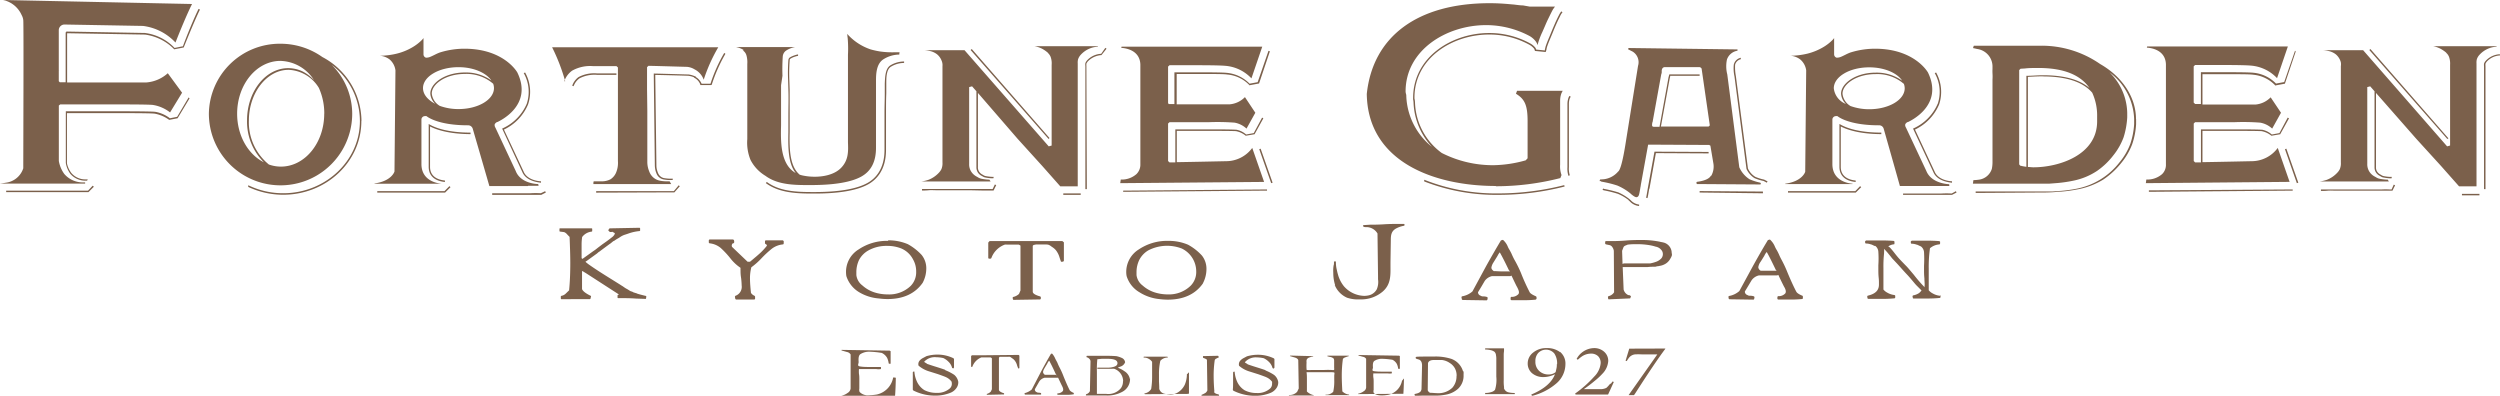 <svg xmlns="http://www.w3.org/2000/svg" viewBox="0 0 461.87 73.11"><defs><style>.cls-1{fill:#7b604b;}</style></defs><title>アセット 2</title><g id="レイヤー_2" data-name="レイヤー 2"><g id="layout"><path class="cls-1" d="M104.42,15A35.3,35.3,0,0,0,102,8.73l30.7,0a30.09,30.09,0,0,0-2.69,6,3.42,3.42,0,0,0-1.68-1.91,3.19,3.19,0,0,0-1.42-.47c-.19,0-5.48-.16-7.1-.19l-.27.24v1.17l0,1.68,0,1.27.05,3.92v1l0,3.07,0,2.59v1.53l0,1.33a4.63,4.63,0,0,0,.2,1.29c.07.22.15.43.24.64a2.62,2.62,0,0,0,2,1.51,6.08,6.08,0,0,0,1.15.1l.53,0L124,34H109.63a.34.34,0,0,1,0-.1c0-.13,0-.27.06-.4l.19,0h.4l1,0a3.41,3.41,0,0,0,1.53-.39,2.75,2.75,0,0,0,1-1.2,4.64,4.64,0,0,0,.35-2.16V28.12l0-3.48,0-1.38,0-2.78,0-3.93,0-1.47,0-1.47V12.46l-.27-.24h-4.3a6.82,6.82,0,0,0-3.9.84,4.06,4.06,0,0,0-1.32,1.64c0,.11-.1.2-.14.3m33-5.69a1.63,1.63,0,0,1,.68.94,4.66,4.66,0,0,1,.15,1.57v.34l0,13.54a8.42,8.42,0,0,0,.6,3.85,7.3,7.3,0,0,0,2.75,2.93c2.33,1.73,5.56,1.72,8.42,1.71,4.32,0,7.45-.54,9.3-1.57s2.73-2.83,2.71-5.4v-7c0-1.14,0-2.28,0-3.43l0-1.83c0-1.26.05-3.16,1.36-4a5.63,5.63,0,0,1,2.95-.88c0-.05,0-.35.06-.42h-.27l-.77,0a15.67,15.67,0,0,1-2.64-.16,15.75,15.75,0,0,1-1.67-.37,10.06,10.06,0,0,1-4-2.5c-.12-.12-.22-.24-.33-.37a7.47,7.47,0,0,0,.08.8,22.59,22.59,0,0,1,.05,3.05c0,.62,0,1.24,0,1.86l0,13.34c0,.34,0,.67,0,1,.06,1.59.13,3.23-1.24,4.67s-3.65,1.67-4.87,1.67a10.49,10.49,0,0,1-2.11-.2,4.77,4.77,0,0,1-.7-.18c-1.79-1.5-1.93-4.55-1.85-7.86V24.2c0-.34,0-.66,0-.95V21.42c0-1.61,0-3.24,0-4.86l-.06-1.81a31,31,0,0,1,.06-3.59c0-.23.08-.27.14-.31a3.31,3.31,0,0,1,.73-.35,3.57,3.57,0,0,1,.68-.18l0-.27a4.11,4.11,0,0,0-.73.2,4.26,4.26,0,0,0-.8.37.68.68,0,0,0-.26.52,31.5,31.5,0,0,0-.05,3.62l.05,1.81c.06,1.62,0,3.24,0,4.85v1.83c0,.28,0,.6,0,.95v.25c-.07,3,0,5.84,1.36,7.52-2.87-1.6-2.78-5.87-2.71-8.82,0-.41,0-.78,0-1.12V20.3c0-1.52,0-3.05,0-4.56L144.56,14a34.85,34.85,0,0,1,.05-3.52,1.46,1.46,0,0,1,.55-1.08,4,4,0,0,1,.92-.48,5.11,5.11,0,0,1,.79-.22H136l.28.07a3.55,3.55,0,0,1,1.15.5m32.47,24.27h0Zm-.08,0h.08s-.08,0-.07,0v0m33-25H190.9l.24,0a4.55,4.55,0,0,1,1.05.31,4.09,4.09,0,0,1,.47.23,5.35,5.35,0,0,1,.72.49,1.2,1.2,0,0,1,.28.27l.09.1a2.05,2.05,0,0,1,.35.56,3.53,3.53,0,0,1,.19,1.49V26.89l-.54.15L178.19,9.27h-4.53l-1.57,0h-1.84v0l.44,0a6.41,6.41,0,0,1,1.13.16,3.23,3.23,0,0,1,1.32.62,2.86,2.86,0,0,1,.85,1.24,1.21,1.21,0,0,1,.08.25,2,2,0,0,1,.05.68V30a2.8,2.8,0,0,1-.2,1.26,2.87,2.87,0,0,1-.5.69,5.15,5.15,0,0,1-1.89,1.27,6.51,6.51,0,0,1-1.37.31l-.24,0,1,0H171c.53,0,1.05,0,1.58,0h4l2.19,0,1.28,0,1,0,1.35,0H183c0-.08-.11-.16-.15-.24s-.06-.1,0-.1h-.15a9,9,0,0,1-1.29-.15,2.13,2.13,0,0,1-.82-.33l-.16-.09a2.7,2.7,0,0,1-.7-.53,2.47,2.47,0,0,1-.68-1.81V16.09l.54-.14.8.91v14a1.75,1.75,0,0,0,.47,1.26,1.93,1.93,0,0,0,.48.36l.19.1a1.26,1.26,0,0,0,.54.22,7.54,7.54,0,0,0,1.18.14l.28,0,.05-.27-.32,0a7.47,7.47,0,0,1-1.15-.14,1.24,1.24,0,0,1-.45-.18l-.18-.11a1.5,1.5,0,0,1-.41-.3,1.42,1.42,0,0,1-.4-1.08V17.17L188,25.64l4.58,5.05,3.31,3.74h3.22V11.73a2.53,2.53,0,0,1,.06-.77,2.33,2.33,0,0,1,.48-.82,4.58,4.58,0,0,1,3.17-1.51Zm258.4,0H449.3l.24,0a4.41,4.41,0,0,1,1,.31,2.93,2.93,0,0,1,.47.23,6.2,6.2,0,0,1,.73.49,1.15,1.15,0,0,1,.27.27l.1.1a2,2,0,0,1,.34.56,3.7,3.7,0,0,1,.2,1.49V26.89l-.55.15L436.58,9.27h-4.52l-1.57,0h-1.83v0l.43,0a6.17,6.17,0,0,1,1.12.16,3.25,3.25,0,0,1,1.34.62,2.94,2.94,0,0,1,.85,1.24,2.33,2.33,0,0,1,.07.25,2.26,2.26,0,0,1,0,.68V30a2.8,2.8,0,0,1-.2,1.26,2.62,2.62,0,0,1-.5.69,5.15,5.15,0,0,1-1.89,1.27,6.66,6.66,0,0,1-1.37.31l-.24,0c.33,0,.75,0,1,0h.16c.52,0,1,0,1.57,0h4c.74,0,1.47,0,2.21,0l1.27,0,1.05,0c.44,0,.89,0,1.34,0h.47l-.15-.24s-.06-.1,0-.1H441a9,9,0,0,1-1.29-.15,2,2,0,0,1-.81-.33l-.17-.09a2.7,2.7,0,0,1-.7-.53,2.51,2.51,0,0,1-.68-1.81V16.09l.54-.14.8.91v14a1.71,1.71,0,0,0,.47,1.26,1.83,1.83,0,0,0,.49.36l.18.1a1.15,1.15,0,0,0,.54.22,9.07,9.07,0,0,0,1.18.15,1.52,1.52,0,0,1,.28,0l.05-.27-.32,0a6.94,6.94,0,0,1-1.14-.14,1.24,1.24,0,0,1-.45-.18l-.18-.11a1.42,1.42,0,0,1-.42-.3,1.4,1.4,0,0,1-.41-1.08V17.17l7.44,8.47L451,30.69l3.31,3.74h3.22V11.73a2.53,2.53,0,0,1,.06-.77,2.19,2.19,0,0,1,.48-.82,4.58,4.58,0,0,1,3.17-1.51Zm-33,25h.08s-.08,0-.07,0v0m.08,0h0ZM231.35,27.33a6,6,0,0,1-4.83,2.45c-.08,0-6.3.14-9.11.18V24.18c1.35,0,4.11,0,6.55,0,3.95,0,4.41.05,4.44.06a4.08,4.08,0,0,1,1.75.84l1.63-.28,1.62-2.94-.23-.13-1.54,2.86-1.41.26a3.78,3.78,0,0,0-1.77-.88c-.09,0-.69-.07-4.49-.07-2.53,0-5.4,0-6.68,0h-.14V30h-1.08l-.26-.25V22.82l.27-.25s4,0,7.38,0a42,42,0,0,1,4.64.09,4.35,4.35,0,0,1,2.2,1.1l1.63-2.93L230,17.94a4.46,4.46,0,0,1-2.77,1.33h-9.84v-5.6l4.36,0c2.66,0,4.4,0,5,.1a6.37,6.37,0,0,1,4.05,1.93l0,.06,1.81-.34,2-5.94-.26-.09-2,5.79-1.49.28a6.77,6.77,0,0,0-4.19-2c-.66-.07-2.37-.1-5.07-.1l-4.49,0h-.14v5.87h-1.07L215.8,19v-6.7l.27-.25s2.58,0,5.19,0c2.8,0,4.52.05,5.11.11a7.41,7.41,0,0,1,4.83,2.32l2-5.86h-26l-.05.22c.91.06,3.42.46,3.53,3.06V30.33a2.44,2.44,0,0,1-.73,1.84,4.1,4.1,0,0,1-2.89,1l-.1.67,26.58-.23Zm189.46,0A6,6,0,0,1,416,29.78c-.07,0-6.29.14-9.1.18V24.18c1.34,0,4.11,0,6.55,0,3.95,0,4.4.05,4.43.06a4.1,4.1,0,0,1,1.76.84l1.62-.28,1.63-2.94-.24-.13-1.53,2.86-1.41.26a3.87,3.87,0,0,0-1.77-.88c-.1,0-.7-.07-4.49-.07-2.53,0-5.4,0-6.69,0h-.14V30h-1.08l-.25-.25V22.82l.26-.25s4,0,7.39,0a41.33,41.33,0,0,1,4.63.09,4.37,4.37,0,0,1,2.21,1.1l1.63-2.93-1.91-2.85a4.46,4.46,0,0,1-2.76,1.33h-9.84v-5.6l4.35,0c2.66,0,4.41,0,5.06.1a6.39,6.39,0,0,1,4,1.93l0,.06,1.82-.34,2-5.94L424,9.37l-2,5.79-1.51.28a6.69,6.69,0,0,0-4.17-2c-.67-.07-2.37-.1-5.08-.1l-4.49,0h-.14v5.87h-1.06l-.27-.25v-6.7l.26-.25s2.59,0,5.19,0c2.8,0,4.53.05,5.11.11a7.42,7.42,0,0,1,4.84,2.32l2-5.86h-26l-.05.22c.91.06,3.41.46,3.52,3.06V30.33a2.38,2.38,0,0,1-.71,1.84,4.17,4.17,0,0,1-2.91,1l-.09.67L423,33.6ZM97.52,34.38H90.41c-1.13-3.93-3.08-10.62-3.08-10.62a.88.88,0,0,0-.87-.61c-5.65,0-7.57-1.63-7.59-1.64l-.1-.06a.74.74,0,0,0-.25,0,.66.66,0,0,0-.66.56v8.4c.08,3,2.88,3.46,3.77,3.54v0H69.19v-.06c3.13-.43,3.67-2.13,3.69-2.21L73.06,13A3.19,3.19,0,0,0,72,11a3.35,3.35,0,0,0-1.84-.7,13.9,13.9,0,0,0,3.18-.4,10.68,10.68,0,0,0,2.86-1.17,8.47,8.47,0,0,0,1.69-1.29,2.71,2.71,0,0,0,.35-.41v3a.64.64,0,0,0,.44.62l.19,0a1.86,1.86,0,0,0,.69-.18c.27-.11.52-.24.77-.36a8.93,8.93,0,0,1,.89-.4A15.21,15.21,0,0,1,86,9c7.16.08,9.55,4.34,9.57,4.38,3,6.14-3.36,9-3.64,9.15a.65.65,0,0,0-.4.25c-.25.19-.14.6,0,.81l3.75,8C96.1,33.74,98.81,34,99.39,34a.22.22,0,0,1,.09.16.34.34,0,0,1,0,.17c-.31,0-.58,0-.83,0-.46,0-.81,0-1.08,0M81.25,19.56a10,10,0,0,0,3.46.59c3.61,0,6.55-1.73,6.55-3.87a2.24,2.24,0,0,0-.15-.81,7.52,7.52,0,0,0-5.22-1.81c-3.6,0-6.12,1.9-6.12,3.62a3,3,0,0,0,1.48,2.28m-.84-.38a2.82,2.82,0,0,1-.91-1.9c0-1.84,2.62-3.89,6.39-3.89a8.13,8.13,0,0,1,4.9,1.48c-1-1.44-3.32-2.46-6.08-2.46-3.61,0-6.56,1.73-6.56,3.87,0,1.16.89,2.19,2.26,2.9M342.24,34H329.82v-.06c3.13-.43,3.67-2.13,3.69-2.21L333.69,13A3.19,3.19,0,0,0,332.61,11a3.35,3.35,0,0,0-1.84-.7,14.06,14.06,0,0,0,3.19-.4,10.89,10.89,0,0,0,2.85-1.17,8.2,8.2,0,0,0,1.69-1.29,2.71,2.71,0,0,0,.35-.41v3a.64.64,0,0,0,.44.62l.19,0a2,2,0,0,0,.7-.18c.26-.11.51-.24.76-.36a8,8,0,0,1,.89-.4A15.21,15.21,0,0,1,346.6,9c7.16.08,9.55,4.34,9.58,4.38,3,6.14-3.37,9-3.64,9.15a.62.62,0,0,0-.41.25c-.26.19-.14.6,0,.81l3.76,8c.87,2.15,3.58,2.41,4.17,2.44a.26.26,0,0,1,.09.16.35.35,0,0,1-.06.17c-.31,0-.59,0-.83,0-.46,0-.81,0-1.07,0H351C349.91,30.45,348,23.76,348,23.76a.86.86,0,0,0-.87-.61c-5.64,0-7.57-1.63-7.59-1.64l-.1-.06a.66.66,0,0,0-.24,0,.67.67,0,0,0-.67.56v8.4c.07,3,2.86,3.46,3.75,3.54Zm-.36-14.41a10.11,10.11,0,0,0,3.46.59c3.61,0,6.55-1.73,6.55-3.87a2.47,2.47,0,0,0-.15-.81,7.52,7.52,0,0,0-5.22-1.81c-3.6,0-6.12,1.9-6.12,3.62a3,3,0,0,0,1.48,2.28m-3.09-3.28a3.53,3.53,0,0,0,2.25,2.9,2.87,2.87,0,0,1-.91-1.9c0-1.84,2.62-3.89,6.39-3.89a8.13,8.13,0,0,1,4.9,1.48c-.95-1.44-3.31-2.46-6.08-2.46-3.62,0-6.55,1.73-6.55,3.87m-62.44,18.1a48.12,48.12,0,0,0,11.92-1.51l.22-.56a4.71,4.71,0,0,1-.26-1.91V20c0-.47,0-.94,0-1.41a4.13,4.13,0,0,1,.2-1.24,3.78,3.78,0,0,1,.28-.57l-8.44,0,0,0-.2.54v0c1.65,1,2.15,2.16,2.15,5.08l0,6.84-.35.38a23.06,23.06,0,0,1-5.91.9,20.84,20.84,0,0,1-9.6-2.26,12,12,0,0,1-4.94-9.33,4,4,0,0,0-.1-.74,1,1,0,0,1,0-.15c0-7.3,7-11.66,13.78-11.66a15.3,15.3,0,0,1,7.47,1.9,2.85,2.85,0,0,1,.84.7,1.46,1.46,0,0,1,.15.34l0,.09,2,.2.13-.38a4.2,4.2,0,0,1,.17-.72c.16-.46.35-.94.62-1.56l.46-1.11c.18-.46.38-.93.59-1.4s.31-.69.59-1.24l.19-.4a3.26,3.26,0,0,1,.36-.53l-.22-.17a3.43,3.43,0,0,0-.38.58l-.24.47c-.23.48-.4.83-.55,1.18s-.41.94-.6,1.41l-.45,1.1c-.27.63-.46,1.11-.63,1.59-.08.24-.13.49-.19.74l0,.15-1.6-.16a1.27,1.27,0,0,0-.16-.35,3.27,3.27,0,0,0-.92-.77,15.65,15.65,0,0,0-7.61-1.94c-6.92,0-14.05,4.47-14.05,12a1.66,1.66,0,0,0,0,.27,3.47,3.47,0,0,1,.08.62,12.68,12.68,0,0,0,3.4,8.14,12.62,12.62,0,0,1-4.74-9.37c0-.12,0-.25-.06-.43a1.92,1.92,0,0,1-.07-.42c0-7.68,7.57-12.27,14.88-12.27a17.11,17.11,0,0,1,8,2,3.84,3.84,0,0,1,1.16,1,2.13,2.13,0,0,1,.35.71h0a6.56,6.56,0,0,1,.23-.84c.16-.47.36-1,.63-1.56l.44-1c.2-.47.4-.94.62-1.39s.38-.78.61-1.24l.2-.39a4.47,4.47,0,0,1,.49-.71h-.78l-1.05,0-1.63,0c-.41,0-.82,0-1.21,0L281.37,1c-.42,0-.83-.06-1.26-.11l-.39-.05L279,.78c-1.39-.13-2.63-.19-3.78-.19-13.31,0-21.59,6.12-22.71,16.77.19,12.55,12.45,17,23.86,17m48.88-.28L313.53,34l-.12-.13V33.7l.1-.11c.48-.05,2.11-.3,2.55-1.09l.11-.06h0a3.49,3.49,0,0,0,.36-2.33l-.54-3.2-.23-.13-11.27-.06-1.36,7.49c0,.19-.07.37-.09.56-.06.37-.12.74-.21,1.11s-.27.55-.52.55-.68-.33-1-.6a1.64,1.64,0,0,0-.25-.22,10,10,0,0,0-2.26-1.33,20,20,0,0,0-3-.73s0,0,0-.09h-.25v-.19l.12-.13a4.1,4.1,0,0,0,3.27-1.44c.32-.21.8-1.36,1.49-5.87l2.19-13.65a2.3,2.3,0,0,0-1-2.65l-.83-.42.07-.24L321,9.13v.24A2.46,2.46,0,0,0,319.05,11a6,6,0,0,0,.06,2.74l2.22,17.16a5.07,5.07,0,0,0,1.88,2.21,10.44,10.44,0,0,0,2,.64l.11.12ZM315.86,23l-1.47-10.18,0,0h0a.3.3,0,0,0-.08-.23.5.5,0,0,0-.36-.19h-6.33a.55.55,0,0,0-.55.34A2,2,0,0,0,307,13a1.18,1.18,0,0,1,0,.2l0,.18c0,.14-.07.27-.1.41l-1.54,8.49q0,.12-.06.27a1.71,1.71,0,0,0-.08.62c0,.19.15.26.41.26l.46,0h.5l1.64-9a2.51,2.51,0,0,1,.08-.33l.09-.36H314V14h-5.44l0,.14-.08.33-1.63,8.91h8.73c.15,0,.25-.14.3-.24ZM196.44,36h3.22v-.27h-3.22ZM113.88,13.83v-.27h-3.59a6.12,6.12,0,0,0-3.42.69,3.31,3.31,0,0,0-1.05,1.32l-.11.26.25.1a2.56,2.56,0,0,1,.11-.24,3,3,0,0,1,1-1.22,6,6,0,0,1,3.26-.64Zm10.61,21.48H110.14v.28l14.45-.05,1-1.13-.2-.18Zm7-19.65a28.75,28.75,0,0,1,2.53-5.72l-.22-.16a28.84,28.84,0,0,0-2.54,5.69l-1.64,0a2.67,2.67,0,0,0-1.06-1.23l0-.08-.43-.17a3.9,3.9,0,0,0-.93-.23c-.31,0-4-.12-6.28-.17h-.14l.2,17a4.52,4.52,0,0,0,.16,1.06c.06.18.13.36.2.53a1.79,1.79,0,0,0,1.45,1,5.4,5.4,0,0,0,1,.08h.49V33a6.59,6.59,0,0,1-1.43-.07,1.5,1.5,0,0,1-1.25-.9,3.54,3.54,0,0,1-.18-.49,3.19,3.19,0,0,1-.15-1l-.21-16.7c2.27.05,5.83.14,6.12.16a4.59,4.59,0,0,1,.84.2l.18.07,0,.05.11.07a2.31,2.31,0,0,1,1.07,1.22l0,.1,2,0Zm50.1,19.54,1.38,0h.59l.49-1-.25-.12-.41.84a2.87,2.87,0,0,1-.42,0c-.46,0-.91,0-1.37,0l-2.31,0c-.72,0-1.46,0-2.18,0h-4c-.52,0-1,0-1.54,0h-.14l-1.09,0v.28c.32,0,.78,0,1.23-.05s1,0,1.54,0h4l2.17,0Zm19.12-23a2.69,2.69,0,0,1,0-.44,2.34,2.34,0,0,1,.27-.42,3.85,3.85,0,0,1,2.51-1.16L204.43,9l-.22-.16-.77,1.1a3.79,3.79,0,0,0-2.6,1.21,1.79,1.79,0,0,0-.32.51,1.71,1.71,0,0,0,0,.52V34.94h.27Zm-6.82,13.3L179.53,9.06l-.21.18,14.41,16.44ZM441.84,35h-.41a12.88,12.88,0,0,0-1.38,0l-2.31,0c-.73,0-1.45,0-2.18,0h-4c-.52,0-1,0-1.54,0h-.14l-1.09,0v.28c.32,0,.78,0,1.24-.05s1,0,1.53,0h4l2.17,0,2.32,0c.45,0,.91,0,1.37,0H442l.49-1-.25-.12Zm13,1.09h3.23v-.27h-3.23Zm7-26.07a3.79,3.79,0,0,0-2.6,1.21,1.66,1.66,0,0,0-.32.51,2.18,2.18,0,0,0,0,.52V34.94h.27V12.21a2,2,0,0,1,0-.44,1.69,1.69,0,0,1,.27-.42,3.56,3.56,0,0,1,2.42-1.11Zm-9.5,15.54L437.93,9.06l-.2.18,14.41,16.44ZM207.5,35.44l26.58-.22V35l-26.58.22Zm27.61-1.69-2.21-6.28-.26.09,2.21,6.28ZM397,35.17v.27l26.57-.22V35Zm25.14-7.61,2.2,6.28.27-.09-2.21-6.28ZM99.91,35.7a15.69,15.69,0,0,0-1.88,0h-7.1V36h7.19c.25,0,.57,0,1,0H100l.84-.43-.12-.25Zm-17.79-.39H69.7v.27l12.53,0,1-1-.2-.19ZM79.2,22.9v8c.06,2.14,1.92,2.62,3,2.72l0-.27c-1-.09-2.7-.53-2.75-2.45V23.36c1.09.57,3.39,1.4,7.48,1.42V24.5c-4.3,0-6.57-.93-7.55-1.49Zm18.13-3.76a8.79,8.79,0,0,1-4.44,4.56l-.12.06,3.72,8c.71,1.73,3,1.94,3.46,2l0-.27c-.43,0-2.58-.22-3.22-1.81l-3.63-7.74a9,9,0,0,0,4.46-4.65,7.31,7.31,0,0,0-.55-5.9l-.25.12a7,7,0,0,1,.55,5.68M342.76,35.31H330.33v.27l12.52,0,1-1-.2-.19ZM358,19.14a8.82,8.82,0,0,1-4.44,4.56l-.13.06,3.74,8c.7,1.73,3,1.94,3.46,2v-.27c-.43,0-2.58-.22-3.22-1.81l-3.62-7.74a9.06,9.06,0,0,0,4.46-4.65,7.35,7.35,0,0,0-.56-5.9l-.25.12a7,7,0,0,1,.55,5.68m2.58,16.56a15.69,15.69,0,0,0-1.88,0h-7.1V36h7.19c.25,0,.57,0,1,0h.85l.84-.43-.12-.25Zm-13-10.92V24.5c-4.29,0-6.57-.93-7.54-1.49l-.2-.11v8c.06,2.14,1.91,2.62,3,2.72l0-.27c-1-.09-2.71-.53-2.75-2.45V23.36c1.09.57,3.39,1.4,7.47,1.42M290,18.24a2.24,2.24,0,0,1,.19-.38l-.24-.14a2,2,0,0,0-.2.42,3.58,3.58,0,0,0-.17,1c0,.42,0,.86,0,1.35v10.4a4.24,4.24,0,0,0,.19,1.6l.25-.11a4,4,0,0,1-.17-1.49V20.45c0-.43,0-.86,0-1.28a3.31,3.31,0,0,1,.14-.93M394.64,22v.42c0,.13,0,.27,0,.4l0,.13a13.82,13.82,0,0,1-.74,3.74,12.31,12.31,0,0,1-2.07,3.5,14.65,14.65,0,0,1-3.28,3A14,14,0,0,1,383.75,35a26.67,26.67,0,0,1-3,.41c-.53,0-1,.08-1.57.11-.77.05-1.51.05-2.28.05L365,35.65v-.28l11.95,0c.76,0,1.5,0,2.26,0l1.57-.11a25.87,25.87,0,0,0,2.93-.41A13.2,13.2,0,0,0,391.57,30a11.87,11.87,0,0,0,2-3.42,14,14,0,0,0,.71-3.67l0-.14c0-.13,0-.25,0-.37V22a11.2,11.2,0,0,0-4.55-8.63A10.76,10.76,0,0,1,393,20.81v.45a2.64,2.64,0,0,1,0,.29v.15a15,15,0,0,1-.67,3.67,11.88,11.88,0,0,1-1.91,3.35,13.35,13.35,0,0,1-3,2.86A12.31,12.31,0,0,1,383,33.39a24.83,24.83,0,0,1-2.84.42l-1.54.12c-.73,0-1.46,0-2.2,0h-8.71l0,0-3.22,0,.09-.65a9.12,9.12,0,0,0,1.05-.09,2.89,2.89,0,0,0,2.36-2,6.42,6.42,0,0,0,.12-1.42c0-.57,0-1.1,0-1.63v-.64q0-2.28,0-4.56c0-1.73,0-3.47,0-5.2,0-.53,0-1.07,0-1.6v-.67c0-.26,0-.51,0-.76a8.67,8.67,0,0,0,0-1.14,7.12,7.12,0,0,1,0-.8c0-.19,0-.39,0-.58a3.27,3.27,0,0,0-2.84-3.14c-.29-.07-.54-.13-.74-.16,0-.15.09-.32.13-.44h12.09A18.92,18.92,0,0,1,388,11.83c4.34,2.48,6.62,6.38,6.62,10.16M373.23,30.6a9.22,9.22,0,0,0,1.14.22V14l.34,0c.77,0,1.74-.1,2.71-.1,3.89,0,6.74.78,8.6,2.35-1.69-2.45-4.83-3.69-9.42-3.69-.88,0-1.77,0-2.48.09l-.83.05-.25.25V30.37Zm4.19-16.5c-1,0-1.93.06-2.69.1h-.08V30.85c.34,0,.69.06,1,.06,4.73,0,11.79-2.26,11.79-8.49v-.86a10.07,10.07,0,0,0-.91-4.44c-1.74-2-4.77-3-9.14-3M300.86,37l.24.2a2.66,2.66,0,0,0,1.72.86v-.27a2.46,2.46,0,0,1-1.55-.8l-.23-.2A9.52,9.52,0,0,0,299,35.55a23.29,23.29,0,0,0-2.65-.65l-.15-.08-.14.24.22.1a22.27,22.27,0,0,1,2.62.65,8.58,8.58,0,0,1,2,1.17M320.32,11.9a6.74,6.74,0,0,0,.12,2.21l2.22,17.1a4,4,0,0,0,1.48,1.7,9.18,9.18,0,0,0,1.69.53l.59.31.13-.24-.63-.33a8.14,8.14,0,0,1-1.65-.52,3.55,3.55,0,0,1-1.34-1.53L320.7,14.06a8.68,8.68,0,0,1-.14-2.12h0a1.43,1.43,0,0,1,1.05-1l0-.27a1.68,1.68,0,0,0-1.28,1.2m-15.6,23,1.19-6.58,9.74.05v-.27l-10-.05-1.24,6.8-.09.54c-.08.44-.13.81-.22,1.17l.26.07c.09-.37.16-.75.23-1.2l.09-.53m21,.52L314,35.3v.27l11.71.14Zm-162-7.71,0-7c0-1.1,0-2.2.05-3.41l0-1.84c0-1,0-2.57.85-3.1a4.66,4.66,0,0,1,2.44-.7l0-.27a4.88,4.88,0,0,0-2.57.74c-.93.62-.95,2.25-1,3.33l0,1.85c0,1.19-.05,2.3-.05,3.4v7c0,3.6-1.7,5.32-3.14,6.12-2,1.11-5.24,1.67-9.7,1.68h-.49c-3,0-6.09-.14-8.42-1.87l-.17.22c2.41,1.78,5.56,1.93,8.59,1.93h.49c4.51,0,7.82-.59,9.84-1.72,1.5-.84,3.29-2.63,3.28-6.36M33.76,8.55l-1.51.31a9.1,9.1,0,0,0-5.49-2.77L12.37,5.83c-.14,0-.23.09-.24.26v7.42c0,.1,0,.35,0,1.24v.45H11.05L10.86,15l0-.08c0-.69,0-1.79,0-1.88l.11.09-.11-.11V5.53a1.06,1.06,0,0,1,1.09-1l14.47.26a9.89,9.89,0,0,1,6,3.07c.78-2,2.13-5.27,3.06-7.12L.57,0A4.86,4.86,0,0,1,4,2.79a2.48,2.48,0,0,1,.3.93c.09.56,0,25.27,0,27.37a3.89,3.89,0,0,1-3.24,2.67s-.51.09-1.08.16l.62,0c2.74,0,5.47,0,8.21,0h1.74l4.93,0h.25v-.22H15.4a4.51,4.51,0,0,1-3.53-1.57,5.72,5.72,0,0,1-1-2.39V19.58l0-.09.26-.2s5.71,0,10.55,0c5.95,0,6.47.08,6.64.11a6.88,6.88,0,0,1,3.1,1.37l2.22-3.64L31,13.53a6.68,6.68,0,0,1-3.93,1.7l-14.67,0v-.45c0-.91,0-1.16,0-1.24l0-7.4,14.38.25a9.24,9.24,0,0,1,5.41,2.72l1.75-.34c.91-2.26,2.17-5.31,3-7l-.25-.13c-.86,1.73-2.12,4.79-2.93,7m33,13.74c0,7.5-6.48,13.6-14.44,13.6a15.11,15.11,0,0,1-6.46-1.45v-.31a14.77,14.77,0,0,0,6.46,1.48c7.81,0,14.17-6,14.17-13.32A13,13,0,0,0,61.3,12a12.75,12.75,0,0,1,3.77,9,13.24,13.24,0,0,1-26.48,0A13.1,13.1,0,0,1,51.83,8.08a13.37,13.37,0,0,1,7.73,2.46,13.46,13.46,0,0,1,7.22,11.75M48.77,30a10.6,10.6,0,0,1-3.13-7.76c0-5.32,3.41-9.65,7.61-9.65a6.16,6.16,0,0,1,2.66.61A7.34,7.34,0,0,1,58,14.79a7.58,7.58,0,0,0-6.19-3.54c-4.43,0-8,4.38-8,9.76,0,4.08,2.06,7.57,5,9m11.1-9a11.45,11.45,0,0,0-1-4.77,6.89,6.89,0,0,0-5.59-3.34c-4,0-7.34,4.21-7.34,9.38a10.06,10.06,0,0,0,3.69,8.11,6.62,6.62,0,0,0,2.23.39c4.43,0,8-4.38,8-9.77M17.12,34.31v0l-.86.92H9.35c-2.74,0-5.48,0-8.21,0v.27H16l.34,0,1-1-.19-.17Zm246-1.1v.31A36.54,36.54,0,0,0,276.86,36a49.43,49.43,0,0,0,12.2-1.54l-.07-.26a49.34,49.34,0,0,1-12.13,1.53,35.72,35.72,0,0,1-13.7-2.51M34.85,18l-2.12,3.58-1.34.27a6.15,6.15,0,0,0-2.7-1.19c-.41-.06-2.66-.1-6.51-.1s-8.25,0-9.89,0h-.13v9.54A4.64,4.64,0,0,0,13,32.12a3.66,3.66,0,0,0,2.88,1.26l.18,0h0l.16-.16-.09-.08h-.28a3.35,3.35,0,0,1-2.66-1.17,4.43,4.43,0,0,1-.82-1.79V20.9c1.73,0,6,0,9.75,0,5.11,0,6.24.06,6.47.1a6.55,6.55,0,0,1,2.67,1.15l1.55-.3,2.21-3.68L34.85,18Zm109.79,26.4-3.2,0-.11.12,0,.46.12.12a.24.24,0,0,1,.15.09.4.4,0,0,1,.09.2A11.18,11.18,0,0,1,140.16,47l-.4.35c-.43.36-.85.72-1.19,1l-.46,0-2.87-2.74a.54.54,0,0,1-.05-.22.58.58,0,0,1,.11-.34c0-.06.08-.08.23-.11l.11-.14v-.25l-.06-.21-.15-.1-4.37,0-.11.14,0,.45.12.12a3.78,3.78,0,0,1,2.1.88A16.39,16.39,0,0,1,135,47.81a8,8,0,0,0,1.81,1.67,3.89,3.89,0,0,0,0,.51c0,.29,0,.74.11,1.39a13.33,13.33,0,0,1,.1,1.36,1.75,1.75,0,0,1-1.18,1.92l-.07.15.08.43.14.1h3.34l.06,0,.11-.13,0-.44-.11-.13a1.42,1.42,0,0,1-.65-.53c-.12-1.13-.18-2-.18-2.57a8,8,0,0,1,.25-2.16,13.1,13.1,0,0,0,1.92-1.71,19,19,0,0,1,1.84-1.7,4,4,0,0,1,2.13-.82l.09-.15,0-.45Zm19.44,0a9.13,9.13,0,0,1,3.64.71,10.09,10.09,0,0,1,2.56,2,3.94,3.94,0,0,1,.85,2.53,5.66,5.66,0,0,1-.67,2.61c-1.4,2-3.58,3-6.49,3a12.05,12.05,0,0,1-1.6-.11A8.32,8.32,0,0,1,158.75,54a5.37,5.37,0,0,1-2.39-3,5.32,5.32,0,0,1-.06-.78,4.86,4.86,0,0,1,2.33-4.14,9.34,9.34,0,0,1,5.45-1.58m2.5,1.43a6.93,6.93,0,0,0-2.69-.5,6.82,6.82,0,0,0-3.48.85A4.38,4.38,0,0,0,158.72,48a5.29,5.29,0,0,0-.51,2.34c0,.16,0,.32,0,.48a2.8,2.8,0,0,0,1.12,1.92A6.13,6.13,0,0,0,161.5,54a8,8,0,0,0,2.49.39,5.74,5.74,0,0,0,4.27-1.58,3.6,3.6,0,0,0,1-2.64,4.41,4.41,0,0,0-.57-2.23,4.34,4.34,0,0,0-2.1-2m55.65,6.42c-1.4,2-3.58,3-6.5,3a12.53,12.53,0,0,1-1.6-.11A8.37,8.37,0,0,1,210.52,54a5.24,5.24,0,0,1-2.38-3,4.19,4.19,0,0,1-.07-.78,4.89,4.89,0,0,1,2.32-4.14,9.37,9.37,0,0,1,5.46-1.58,9.09,9.09,0,0,1,3.64.71,9.87,9.87,0,0,1,2.56,2,3.94,3.94,0,0,1,.84,2.53,5.71,5.71,0,0,1-.66,2.61M221,50.12a4.7,4.7,0,0,0-2.68-4.21,7.54,7.54,0,0,0-6.18.35A4.36,4.36,0,0,0,210.49,48a5.16,5.16,0,0,0-.52,2.34c0,.16,0,.32,0,.48a2.84,2.84,0,0,0,1.12,1.92A6.13,6.13,0,0,0,213.27,54a8,8,0,0,0,2.49.39A5.74,5.74,0,0,0,220,52.76a3.61,3.61,0,0,0,1-2.64m-29.62-4.95,1.61,0,.33,0a1.43,1.43,0,0,1,.41.06,1.79,1.79,0,0,1,.46.27l.2.14a3,3,0,0,1,.67.57,3.92,3.92,0,0,1,.7,1.39l.24.71.15.07.31-.07.09-.13,0-3.41-.28-.23H186l-3.18,0-.24.27,0,2.88.12.1.32,0,.13-.1a4.12,4.12,0,0,1,2.5-2.5,2.31,2.31,0,0,1,.37,0l1.19,0,1,0c.2.09.3.18.32.18v8.3l-.27.63a2.27,2.27,0,0,1-1.11.57l-.07.14.06.3.08.09.07,0,4.89-.08.11-.13,0-.31-.11-.12a3.74,3.74,0,0,1-.59-.19c-.52-.2-.79-.43-.79-.68l0-8.45c0-.07.12-.13.15-.18Zm-73.65,9.06-.71-.22a1.22,1.22,0,0,0-.37-.17.44.44,0,0,1-.15-.05,1.49,1.49,0,0,1-.3-.18l-.12-.07-.21-.13a3.9,3.9,0,0,1-.59-.36l-.09-.06a1.45,1.45,0,0,0-.26-.17c-.57-.37-2.1-1.32-2.1-1.32-1.4-.87-2.77-1.73-4.11-2.68-.17-.13-.35-.27-.52-.42l0-.09.16-.08L110.06,47a3.23,3.23,0,0,0,.45-.36,1.54,1.54,0,0,1,.3-.2.63.63,0,0,0,.13-.11l1.69-1.25c.05,0,.38-.28.67-.52a1.19,1.19,0,0,0,.36-.2c.14-.1.31-.2.5-.31a2.55,2.55,0,0,0,.38-.24l.17-.11a3.42,3.42,0,0,1,.84-.37l.48-.16a8.2,8.2,0,0,1,2.14-.48h0l.09-.07v-.45l-.08-.09-5.57.11-.22.3v.1l.28.27H113l.1-.05.49.26a.7.7,0,0,1-.15.39,2.94,2.94,0,0,1-.21.24l-.6.47-.58.43-.75.53-.77.58-.47.37a3.33,3.33,0,0,1-.34.24l-.23.16-1.88,1.35-.16-.13V45a10,10,0,0,1,.1-1.21,2.52,2.52,0,0,1,1.78-1l.08-.08v-.45l-.08-.08h-5.88l-.09.06,0,.45.06.09.79.1a1.28,1.28,0,0,1,.54.39c.17.18.33.35.48.49.08,1.92.13,3.56.13,4.88,0,1.78-.07,3.51-.22,5l-.66.64a1.49,1.49,0,0,1-.79.38l-.08.07,0,.45.07.09H109l.08-.06.11-.43,0-.1c-1.43-.68-1.63-1.16-1.66-1.3V50.09l.1,0,.69.42,5.82,3.76a.55.55,0,0,1,.14.12l0,.09a.33.33,0,0,1-.13,0l-.06.08,0,.45.07.07h.34c1,0,1.92,0,3,.08l1.77.06.07,0,.07-.45-.06-.09c-.55-.13-1.11-.27-1.64-.43m166,1.11a20.07,20.07,0,0,1-2.29.1h-2.2l-.14-.1,0-.38.1-.14a1.65,1.65,0,0,0,1.36-.52c.22-.36-.05-.87-.26-1.29l-.11-.19c-.29-.58-.56-1.16-.84-1.74l-.09-.18-.2.09h-.78c-.63,0-1.52,0-2.18,0h-.42a2.24,2.24,0,0,0-1.37.91c-.38.66-.79,1.36-1.23,2.06a.65.65,0,0,0,.47.64.78.78,0,0,0,.48.14,2.16,2.16,0,0,1,.75.12l.09.14-.06.36-.12.11-4.46-.07-.13-.09L270,54.9l.08-.15a3.85,3.85,0,0,0,1.95-.91l2.54-4.7c1-1.79,1.92-3.38,2.73-4.73l.37-.1a3.36,3.36,0,0,1,.92,1.32,3.92,3.92,0,0,0,.29.53c.14.26.25.45.34.64l.11.25c.14.31.29.63.46.94A22.37,22.37,0,0,1,281,50.44,36.78,36.78,0,0,0,282.61,54c.05.1.27.37,1.17.75l.09.12,0,.36ZM279,50.16l-.23-.23c-.38-.79-.83-1.73-1.34-2.68-.12-.22-.33-.6-.34-.63v0a2.25,2.25,0,0,0-.36.53l-.13.23c-.11.18-.62,1-.7,1.13a2.42,2.42,0,0,0-.37.93c0,.23.15.44.45.65h.16c.33,0,.81.05,1.33.05H279m54,4.49.08.13,0,.36-.09.12a20.19,20.19,0,0,1-2.29.1H328.5l-.13-.1,0-.39.11-.14a1.64,1.64,0,0,0,1.35-.51c.23-.36,0-.87-.26-1.29l-.1-.2c-.29-.58-.57-1.15-.84-1.73l-.09-.19-.21.09h-.78c-.63,0-1.52,0-2.18,0h-.41a2.28,2.28,0,0,0-1.36.91c-.4.67-.81,1.36-1.24,2.06a.65.65,0,0,0,.46.65.79.79,0,0,0,.49.14,1.93,1.93,0,0,1,.75.12l.08.13-.06.36-.11.11-4.47-.07-.12-.09-.06-.37.08-.14a3.89,3.89,0,0,0,1.94-.92l2.55-4.69c1-1.8,1.91-3.39,2.73-4.73l.37-.1a3.61,3.61,0,0,1,.92,1.31,4.58,4.58,0,0,0,.28.54,6,6,0,0,1,.34.63l.12.25a10.15,10.15,0,0,0,.45.94,22.5,22.5,0,0,1,1.15,2.46c.66,1.58,1.22,2.78,1.63,3.54.07.11.28.39,1.19.75m-4.75-4.58-.24-.22c-.38-.79-.83-1.73-1.33-2.68-.12-.22-.33-.61-.35-.63v0a2.52,2.52,0,0,0-.36.52l-.12.24c-.12.18-.61,1-.71,1.12a2.28,2.28,0,0,0-.37.93.84.84,0,0,0,.46.65h.15c.33,0,.82,0,1.35,0h1.53m-19.45-3.21a2,2,0,0,1,0,.36,2.11,2.11,0,0,1-.25.55l-.08.14a2.42,2.42,0,0,1-1.09,1,2.77,2.77,0,0,1-.84.26l-.28.06c-.21,0-.38.08-.55.1-.47,0-.93,0-1.39.06l-1.13,0h-3.48l.17,4.14a1.53,1.53,0,0,0,.89,1.05h0a.46.46,0,0,1,.47.24l-.15.36-3.93.17-.06,0-.07-.08-.05-.37.09-.13A1.63,1.63,0,0,0,298.2,54l-.05-7.66a1.54,1.54,0,0,0-.25-.65.89.89,0,0,0-.47-.39l-.76-.16-.12-.12,0-.37.11-.11h1c.56,0,1.46,0,2.68-.1s2.21-.1,2.87-.1a16.66,16.66,0,0,1,3.41.31l.24.06a4.75,4.75,0,0,1,.63.14,2,2,0,0,1,1.35,2M307,46.28a1.7,1.7,0,0,0-1.12-.71,7.69,7.69,0,0,0-1-.25,13.66,13.66,0,0,0-2.4-.21c-.56,0-1.16,0-1.79.09l-.2.09a1.81,1.81,0,0,0-.28.12.56.56,0,0,0-.29.3l-.24.63.08,2.43a.8.8,0,0,1,.42-.11h4.7a6.36,6.36,0,0,0,1-.27,2.42,2.42,0,0,0,1.06-.67,1.22,1.22,0,0,0,.07-1.44m51.38,8.36a3.32,3.32,0,0,1-1.36-.45,2.24,2.24,0,0,1-.7-.57c0-.19,0-1.43,0-4a24.49,24.49,0,0,1,.23-3.76,3,3,0,0,1,1.78-.71l.09-.14,0-.36-.12-.1c-.65-.06-1.51-.09-2.56-.09l-2.54,0-.19.13v.31l.1.13.16,0a2.73,2.73,0,0,1,.82.17c.12,0,.35.14.79.33a1.46,1.46,0,0,1,.57,1.07,20.75,20.75,0,0,1,0,2.5l0,.65c0,.53,0,1.06.07,1.67,0,.41.05.83.05,1.25a.8.8,0,0,0,0,.41,26.43,26.43,0,0,1-2-2.31c-.39-.46-.76-.91-1.15-1.35-.13-.15-.27-.29-.48-.5l-.63-.65-.46-.49c-.3-.34-.58-.68-.88-1.07s-.56-.69-.84-1l-.28-.18a1.43,1.43,0,0,1,.24-.16,2.3,2.3,0,0,1,.86-.24L350,45v-.38l-.12-.11c-.66-.06-1.52-.09-2.55-.09l-2.56,0-.19.13v.31l.1.13.17,0a2.86,2.86,0,0,1,.82.17c.12,0,.34.14.66.28l.13,0a1.44,1.44,0,0,1,.56,1.07,19,19,0,0,1,0,2.5l0,.65c0,.53,0,1.06.06,1.61s.05.87.05,1.31c0,1.07-.67,1.73-2.09,2.05l-.08.14.06.36.14.09h2.48a23,23,0,0,0,2.41-.11l.09-.13,0-.36-.12-.11a3.42,3.42,0,0,1-1.36-.45,2.24,2.24,0,0,1-.7-.57c0-.21,0-1.59,0-4a22.78,22.78,0,0,1,.12-2.72v-.18a3.85,3.85,0,0,0,0-.62l.43.47c.2.21.38.45.58.69s.29.36.47.59l.94,1,.66.73c.37.42.74.83,1.13,1.24s.79.89,1.18,1.35c.17.21.35.42.53.62l1,1a2.68,2.68,0,0,1-.47.49,2.94,2.94,0,0,1-1.12.43l-.08.14.07.36.08.07.05,0h2.49a22.82,22.82,0,0,0,2.4-.11l.09-.13v-.37Zm-111.81-2A4.38,4.38,0,0,0,248.86,55a6.4,6.4,0,0,0,2.38.31,6.14,6.14,0,0,0,4.23-1.46c1.45-1.27,1.44-2.87,1.42-4.56v-.82l.06-4.1c0-.93.09-1.63.92-2.13a4.76,4.76,0,0,1,1.53-.53l.09-.11v-.13l-.1-.1c-.4,0-.8,0-1.21,0-.59,0-1.43,0-2.51.07s-1.92.07-2.51.07l-1.27.08-.09.14c.08.21.34.23.53.23a2.38,2.38,0,0,1,2.16,1.18l.1,7.95c0,.17,0,.33,0,.51a3.46,3.46,0,0,1-.24,1.86,2.26,2.26,0,0,1-1.55,1.12,3.79,3.79,0,0,1-.77.08,5.16,5.16,0,0,1-3.74-1.77,6,6,0,0,1-1.12-2.23c-.08-.27-.14-.55-.2-.83a5.72,5.72,0,0,1-.14-.81c0-.06-.06-.71,0-.71h-.38s0,.28,0,.3,0,.3-.07.44a6.27,6.27,0,0,0-.06,1.37,7.6,7.6,0,0,0,.36,2.32m-65.53,12.9h-1.6l-.14.14,0,2h.22a2.9,2.9,0,0,1,1.68-1.75l.27,0H183a.64.64,0,0,1,.25.18v5.7l-.19.43a1.69,1.69,0,0,1-.75.44v.16l0,0h0l3.19-.07v-.23c-.16,0-.3-.08-.39-.12-.56-.23-.56-.46-.56-.53V66.07l.15-.15,1.57,0a.78.78,0,0,1,.29,0,.88.88,0,0,1,.32.19l.13.09a2,2,0,0,1,.45.4,2.51,2.51,0,0,1,.47,1l.19.49.21-.07V65.71l-.13-.14Zm17.23,6.94v.26a7.62,7.62,0,0,1-1.54.1h-1.49l0-.27a1.27,1.27,0,0,0,1-.42c.18-.28,0-.68-.17-1l-.7-1.47-.21,0h-.51l-1.46,0h-.28a1.65,1.65,0,0,0-1,.67l-.83,1.45a.51.51,0,0,0,.34.55.64.64,0,0,0,.34.1,1.26,1.26,0,0,1,.47.08v.27l-3,0-.07-.26a3.15,3.15,0,0,0,1.35-.69l1.72-3.31c.68-1.27,1.3-2.39,1.84-3.3l.21,0a3.27,3.27,0,0,1,.55.88c.06.13.13.26.2.39s.16.29.22.42l.07.18c.1.23.2.45.31.66a14.42,14.42,0,0,1,.77,1.72c.45,1.1.82,1.94,1.11,2.49.05.09.22.29.82.55m-3.18-3.2L195,69c-.25-.54-.55-1.2-.9-1.87l-.25-.48-.09.06a1.42,1.42,0,0,0-.22.34l-.11.21s-.4.65-.47.79a1.68,1.68,0,0,0-.26.67.67.67,0,0,0,.34.52h.14c.23,0,.55,0,.9,0h1m-20.5-.93c-.32-.12-.87-.3-1.7-.56-.66-.2-1.24-.4-1.59-.52,0,0-.08-.09-.42-.27l-.14-.12A2.68,2.68,0,0,1,173,66a6.28,6.28,0,0,1,1.27.15,3.32,3.32,0,0,1,1,.72,2.33,2.33,0,0,1,.63,1.1l.22.11.13-.18v-.78c0-.3,0-.54,0-.8l-.09-.13a6.73,6.73,0,0,0-3-.68,7.22,7.22,0,0,0-2,.29l-.62.33a2.08,2.08,0,0,0-.63.48,1,1,0,0,0-.21.94,5.37,5.37,0,0,0,1.76,1l1.82.57c.82.29,1.28.46,1.42.53a2.67,2.67,0,0,1,1.09.84,1.26,1.26,0,0,1,.06.38,1.14,1.14,0,0,1-.37.89,3.47,3.47,0,0,1-2.46.82,4.81,4.81,0,0,1-2.25-.51,3.65,3.65,0,0,1-1.3-1.43,5.26,5.26,0,0,1-.54-2h-.17l-.12.12v1.65c0,.64,0,1.16,0,1.6l.11.14a8.83,8.83,0,0,0,4,.94,7.36,7.36,0,0,0,2.88-.54,2.39,2.39,0,0,0,1-.77,1.82,1.82,0,0,0,.41-1.24,2.19,2.19,0,0,0-.76-1.3,8.75,8.75,0,0,0-1.62-.84m59.16,0c-.31-.12-.87-.3-1.7-.56-.66-.2-1.24-.4-1.59-.52,0,0-.08-.09-.42-.27l-.13-.12a2.65,2.65,0,0,1,2.22-.9,6.12,6.12,0,0,1,1.27.15,3.36,3.36,0,0,1,1,.72,2.41,2.41,0,0,1,.63,1.1l.21.11.14-.18v-.78c0-.3,0-.54,0-.8l-.08-.13a6.77,6.77,0,0,0-3-.68,7.22,7.22,0,0,0-2,.29l-.62.33a2.15,2.15,0,0,0-.62.48,1,1,0,0,0-.21.94,5.17,5.17,0,0,0,1.76,1l1.81.57c.82.29,1.29.46,1.43.53a2.67,2.67,0,0,1,1.09.84,1.65,1.65,0,0,1,0,.38,1.14,1.14,0,0,1-.37.89,3.44,3.44,0,0,1-2.45.82,4.78,4.78,0,0,1-2.25-.51,3.6,3.6,0,0,1-1.31-1.43,5.44,5.44,0,0,1-.53-2h-.18l-.11.12v1.65c0,.64,0,1.16-.05,1.6l.1.14a8.9,8.9,0,0,0,4,.94,7.39,7.39,0,0,0,2.88-.54,2.43,2.43,0,0,0,1-.77,1.82,1.82,0,0,0,.41-1.24,2.09,2.09,0,0,0-.76-1.3,8.44,8.44,0,0,0-1.62-.84m-25,1.44a1.23,1.23,0,0,1,0,.27,2.66,2.66,0,0,1-1.51,2.29,5.73,5.73,0,0,1-3,.63c-.29,0-.74,0-1.34,0l-1.32,0-.88,0-.1,0,0-.14.06-.1a1,1,0,0,0,.68-.57l.11-5.47c0-.25-.13-.49-.54-.74a.34.34,0,0,1-.14,0l-.08-.21.09-.1c.76,0,1.63,0,2.7,0s1.91,0,2.76.07a4.6,4.6,0,0,1,1,.33,1,1,0,0,1,.6.8,1.32,1.32,0,0,1-.84.79l-.43.15v.1a4.92,4.92,0,0,1,1.16.62,2.13,2.13,0,0,1,1,1.48m-1.25.35a2.47,2.47,0,0,0-1.66-2.29,2.31,2.31,0,0,0-.37,0l-.68,0h-.15c-.29,0-.59,0-.89,0s-.66,0-1,0a.28.28,0,0,1,0-.2l.59,0c.34,0,.67,0,1,0h.18a4.77,4.77,0,0,0,.83-.06c.43-.09,1-.21,1.09-.66a.59.59,0,0,0-.12-.49c-.22-.28-.77-.43-1.67-.43h-.45l-.64,0-.83.08a17.9,17.9,0,0,0-.08,2.27v.12c0,.38,0,.77,0,1.15v1.66c0,.4,0,.8,0,1.2h.36c.45,0,.92,0,1.37,0a3,3,0,0,0,2.72-1.08,2.14,2.14,0,0,0,.37-1.25m11.89-1.34-.08,0a5.13,5.13,0,0,1-.38,1.94,3.4,3.4,0,0,1-1.5,1.58,2.51,2.51,0,0,1-1.23.25,4.66,4.66,0,0,1-1-.12,1.27,1.27,0,0,1-1-.9c0-.13,0-.58-.05-1.35,0-.56,0-1,0-1.37a10.56,10.56,0,0,1,.25-2.47,1.79,1.79,0,0,1,1.29-.6l.08,0v-.1l-.08-.06-4.32,0-.09.06.06.1.08,0a1.64,1.64,0,0,1,.86.25,1.68,1.68,0,0,1,.6.54c0,.38,0,.86,0,1.46V69.5a14.16,14.16,0,0,1-.17,2.35,1.69,1.69,0,0,1-1.18.82l-.06,0,0,.1.09.06,8-.06.13-.09,0-3.8-.08-.07Zm5,3.27c-.09-1-.14-2-.14-2.9a19.65,19.65,0,0,1,.2-2.93.73.73,0,0,1,.16-.23s0,0,.62-.31l-.16-.27-2.79.06,0,.3.46.19a2.11,2.11,0,0,1,.27.18l.08,5.66a1.06,1.06,0,0,1-.37.48,5.89,5.89,0,0,1-.71.35v.18l.13.1h3l.11-.07,0-.17-.11-.14q-.68-.09-.84-.48m46.12-3.79a6,6,0,0,1,0,.69,3.27,3.27,0,0,1-1,2.54,4.54,4.54,0,0,1-2.07,1.06,10,10,0,0,1-2.36.22l-2.06,0a13.89,13.89,0,0,0-1.4.07l-.06,0-.13-.25.08-.13c.63-.11,1-.3,1.14-.58l.09-.28.1-4.37c0-.57-.16-.94-.54-1.11l-.5-.15-.13-.11,0-.2c.11-.1.38-.11,3.34-.11a9.47,9.47,0,0,1,3.27.44,3.49,3.49,0,0,1,2.14,2.32m-1.19.77a2.86,2.86,0,0,0-.27-1.25,2.64,2.64,0,0,0-1-1.09,3.27,3.27,0,0,0-1.42-.55h0c-.27,0-.47,0-.73,0s-.63,0-.78,0c-.61,0-1,.2-1.09.59l-.05,5a.82.82,0,0,0,.44.47c.46,0,.88.06,1.2.06a3.73,3.73,0,0,0,2.91-1,3.18,3.18,0,0,0,.77-2.14m-104,.25h-.08a3.93,3.93,0,0,1-3,3.14,9,9,0,0,1-1.43.13,2.07,2.07,0,0,1-1.77-.6,1.13,1.13,0,0,1-.05-.61c0-.06,0-.11,0-.15l0-1.53c0-.35,0-.71-.07-1.07a6,6,0,0,1,0-.87s.1,0,.41,0h.52l.7,0h.43l1.1,0a2.47,2.47,0,0,0,.9,0,2.41,2.41,0,0,0,0-.38c-.66,0-1.34,0-2,0s-1.25,0-1.86-.1-.24-.47-.26-.84-.09-1.11.31-1.42a3,3,0,0,1,1.81-.46,17.26,17.26,0,0,1,2.15.22,2.24,2.24,0,0,1,1,.93,3.17,3.17,0,0,1,.28,1l.08.07h.28l0-2.32-.17-.1-8.83-.14h-.07l0,.11,1,.28a1,1,0,0,1,.68.46v6.28a1.1,1.1,0,0,1-.55.82,2.83,2.83,0,0,1-1.14.51v.1l.1.06,9.66-.07.14-.06c.08-1,.12-2.16.14-3.31l-.08-.06Zm94,.55h-.06a3.32,3.32,0,0,1-2.55,2.65,7.19,7.19,0,0,1-1.2.11c-.76,0-1.27-.16-1.5-.5a.92.92,0,0,1,0-.51.55.55,0,0,0,0-.13l0-1.29c0-.3,0-.6-.06-.91a3.54,3.54,0,0,1,0-.73s.07,0,.33,0h.44l.59,0h1.29a2.42,2.42,0,0,0,.76,0,1.71,1.71,0,0,0,0-.32c-.56,0-1.13,0-1.69,0s-1,0-1.56-.08-.21-.4-.23-.71-.07-.94.26-1.19a2.54,2.54,0,0,1,1.53-.39,14.17,14.17,0,0,1,1.82.18,1.91,1.91,0,0,1,.81.78,2.72,2.72,0,0,1,.24.89l.08,0h.23V65.79l-.14-.08-7.44-.12h-.06l0,.1.84.23a.82.82,0,0,1,.57.38V71.6a.89.89,0,0,1-.46.69,2.28,2.28,0,0,1-1,.43v.09l.08,0,8.15-.06.11,0c.06-.87.09-1.82.11-2.79l-.06,0ZM248,72.38c-.07-1.17-.11-2.16-.11-2.93a22.41,22.41,0,0,1,.21-3.15,1,1,0,0,1,.48-.3,5.12,5.12,0,0,1,.6-.2s0-.09,0-.09l-3.92,0-.06.09a3.37,3.37,0,0,0,.63.16,1.35,1.35,0,0,1,.55.27.86.86,0,0,1,.1.38v1.23c0,.45.13.58-.37.52a13.52,13.52,0,0,0-1.56,0h-2.37a3.11,3.11,0,0,1-.61,0c-.22,0-.15,0-.19-.23a9.55,9.55,0,0,1,0-1.07v-.17a1,1,0,0,1,.05-.49.87.87,0,0,1,.48-.36l.48-.16.21,0,0-.09c-.06,0-.62,0-4.22-.1l-.08.09s.24.08.92.27c.37.12.57.27.63.49l.09,5.23-.29.61a1.89,1.89,0,0,1-1.39.6l-.13,0,0,.08,4.58,0V73a2.52,2.52,0,0,1-1.26-.67,1,1,0,0,1,0-.24l0-2c0-.45,0-.91-.07-1.33h2l1.48,0c.28,0,.58,0,.88,0,.13,0,.67,0,.76.07s0,.44,0,.54c0,.29,0,.59,0,.88a8.85,8.85,0,0,1-.19,2.13,1.76,1.76,0,0,1-1.27.54h-.05l-.1,0,0,.08,4.35,0s0-.1,0-.1a2,2,0,0,1-1.22-.58m29.86-.71a7.93,7.93,0,0,1-.07-1.38V66.2l0-.76a5.06,5.06,0,0,1,.05-.53,5.43,5.43,0,0,0,0-.56h-3.48v.22a4.52,4.52,0,0,1,1.12.14,1.93,1.93,0,0,1,.61.29,1,1,0,0,1,.27.61,3.69,3.69,0,0,1,.06.82v3.15a6.22,6.22,0,0,1-.24,2.44,1.38,1.38,0,0,1-.67.41,3.51,3.51,0,0,1-1.15.17v.22h5.47V72.6a4.55,4.55,0,0,1-1.08-.1,1.15,1.15,0,0,1-.93-.83M288.21,65a2.78,2.78,0,0,1,1,2.29,4.73,4.73,0,0,1-1.62,3.5,10.86,10.86,0,0,1-4.56,2.35l-.13-.25q3.51-1.47,4.38-3.75a5.17,5.17,0,0,1-1.07.39,4.46,4.46,0,0,1-1,.13,3.18,3.18,0,0,1-2.14-.69,2.33,2.33,0,0,1-.83-1.83,2.53,2.53,0,0,1,1-2,3.78,3.78,0,0,1,2.51-.83,3.89,3.89,0,0,1,2.46.74m-.54,2.26a3.29,3.29,0,0,0-.51-2,2,2,0,0,0-3-.07,2.23,2.23,0,0,0-.5,1.54,2.26,2.26,0,0,0,.69,1.74,2.43,2.43,0,0,0,1.76.66,2,2,0,0,0,1.29-.43l.17-.76a3,3,0,0,0,.05-.72m14.19-2.86h-.81l-.68,2.24.22.06a4.93,4.93,0,0,1,.48-.7,1.68,1.68,0,0,1,1.05-.54,12.09,12.09,0,0,1,1.21,0l2.91,0L300.88,73h1l.28-.41q3.67-5.72,5.5-8.14l0-.06Zm-4.34,6.49a6.62,6.62,0,0,1-.51.58,1.39,1.39,0,0,1-.21.19,2.5,2.5,0,0,1-1.26.22l-2.88,0a24.8,24.8,0,0,0,2-1.52,12.11,12.11,0,0,0,1.42-1.31,3.72,3.72,0,0,0,1.09-2.36,2.23,2.23,0,0,0-.75-1.71,2.72,2.72,0,0,0-1.89-.68,3.73,3.73,0,0,0-3.2,2l.22.15a4.8,4.8,0,0,1,.59-.49,3,3,0,0,1,1.79-.64,1.86,1.86,0,0,1,1.35.46,1.72,1.72,0,0,1,.49,1.32,4,4,0,0,1-1.18,2.45A21.34,21.34,0,0,1,291,72.71l.09.18,6,0,1.06-2.32-.23-.1-.31.42"/></g></g></svg>